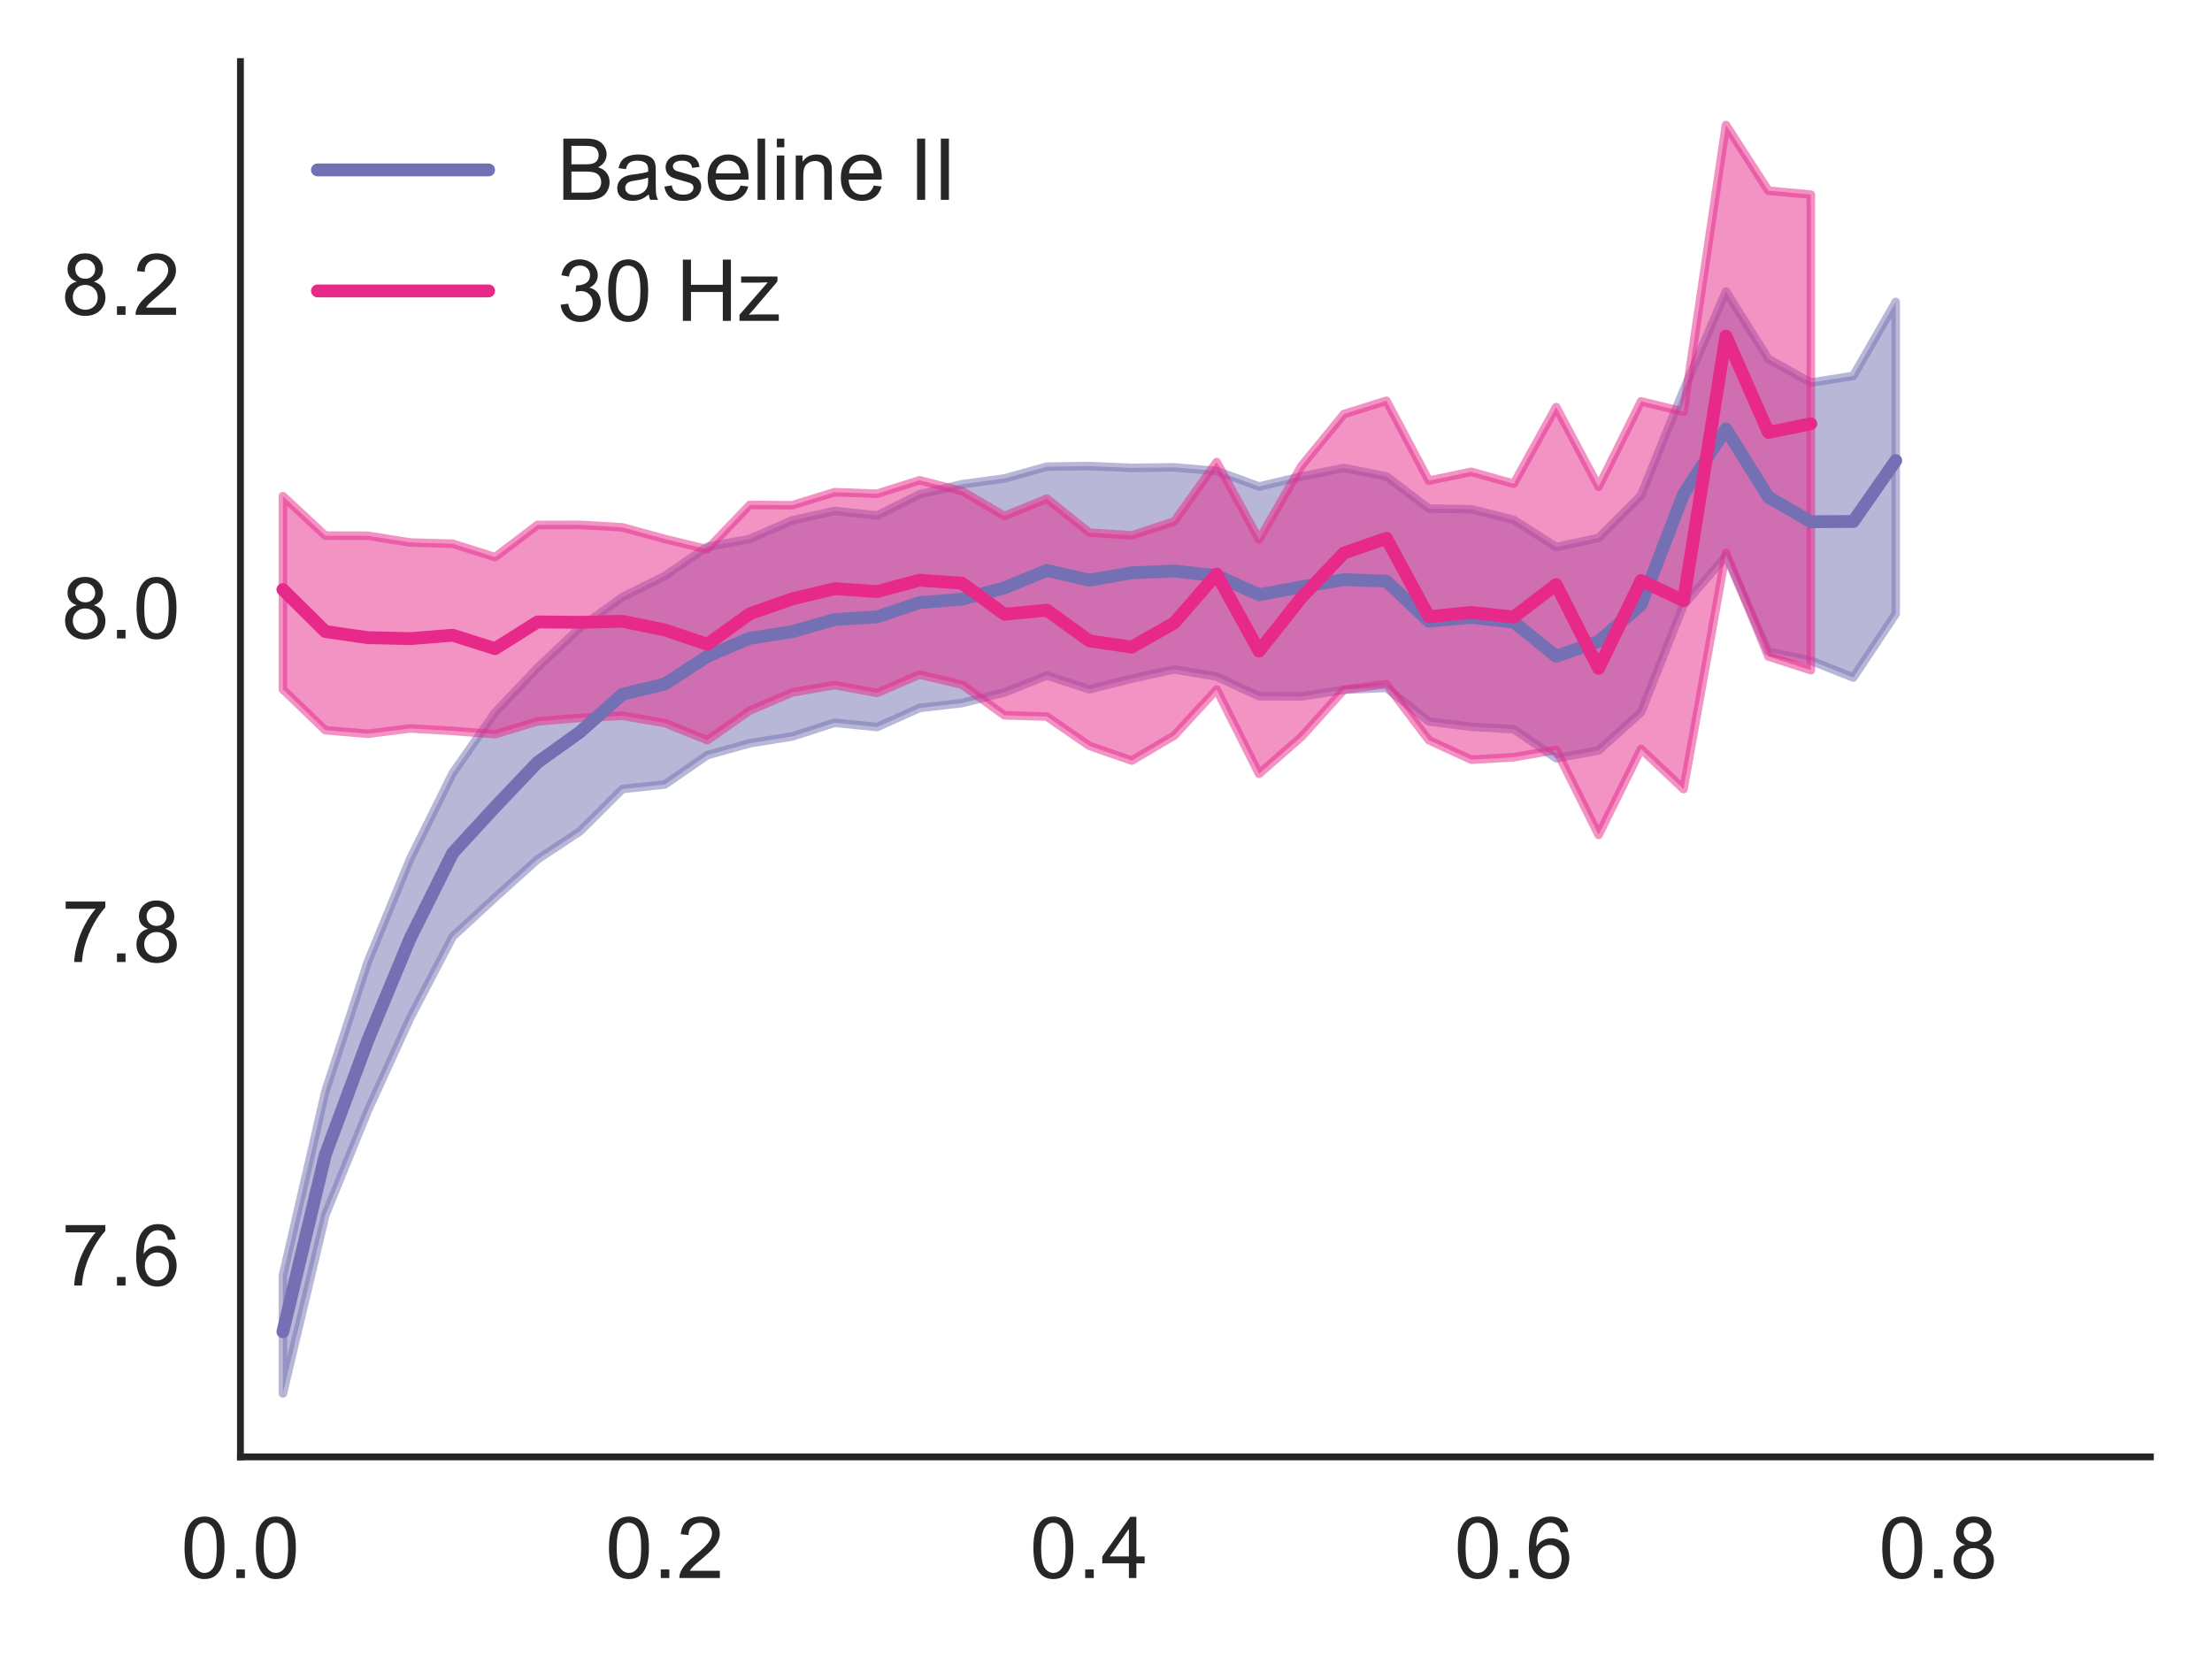 <?xml version="1.0" encoding="utf-8" standalone="no"?>
<!DOCTYPE svg PUBLIC "-//W3C//DTD SVG 1.1//EN"
  "http://www.w3.org/Graphics/SVG/1.1/DTD/svg11.dtd">
<!-- Created with matplotlib (https://matplotlib.org/) -->
<svg height="193.625pt" version="1.1" viewBox="0 0 258.5 193.625" width="258.5pt" xmlns="http://www.w3.org/2000/svg" xmlns:xlink="http://www.w3.org/1999/xlink">
 <defs>
  <style type="text/css">
*{stroke-linecap:butt;stroke-linejoin:round;}
  </style>
 </defs>
 <g id="figure_1">
  <g id="patch_1">
   <path d="M 0 193.625 
L 258.5 193.625 
L 258.5 0 
L 0 0 
z
" style="fill:none;"/>
  </g>
  <g id="axes_1">
   <g id="patch_2">
    <path d="M 28.1 170.28 
L 251.3 170.28 
L 251.3 7.2 
L 28.1 7.2 
z
" style="fill:none;"/>
   </g>
   <g id="matplotlib.axis_1">
    <g id="xtick_1">
     <g id="text_1">
      <!-- 0.0 -->
      <defs>
       <path d="M 4.156 35.297 
Q 4.156 48 6.766 55.734 
Q 9.375 63.484 14.516 67.672 
Q 19.672 71.875 27.484 71.875 
Q 33.25 71.875 37.594 69.547 
Q 41.938 67.234 44.766 62.859 
Q 47.609 58.5 49.219 52.219 
Q 50.828 45.953 50.828 35.297 
Q 50.828 22.703 48.234 14.969 
Q 45.656 7.234 40.5 3 
Q 35.359 -1.219 27.484 -1.219 
Q 17.141 -1.219 11.234 6.203 
Q 4.156 15.141 4.156 35.297 
z
M 13.188 35.297 
Q 13.188 17.672 17.312 11.828 
Q 21.438 6 27.484 6 
Q 33.547 6 37.672 11.859 
Q 41.797 17.719 41.797 35.297 
Q 41.797 52.984 37.672 58.781 
Q 33.547 64.594 27.391 64.594 
Q 21.344 64.594 17.719 59.469 
Q 13.188 52.938 13.188 35.297 
z
" id="ArialMT-48"/>
       <path d="M 9.078 0 
L 9.078 10.016 
L 19.094 10.016 
L 19.094 0 
z
" id="ArialMT-46"/>
      </defs>
      <g style="fill:#262626;" transform="translate(21.15 184.438)scale(0.1 -0.1)">
       <use xlink:href="#ArialMT-48"/>
       <use x="55.615" xlink:href="#ArialMT-46"/>
       <use x="83.398" xlink:href="#ArialMT-48"/>
      </g>
     </g>
    </g>
    <g id="xtick_2">
     <g id="text_2">
      <!-- 0.2 -->
      <defs>
       <path d="M 50.344 8.453 
L 50.344 0 
L 3.031 0 
Q 2.938 3.172 4.047 6.109 
Q 5.859 10.938 9.828 15.625 
Q 13.812 20.312 21.344 26.469 
Q 33.016 36.031 37.109 41.625 
Q 41.219 47.219 41.219 52.203 
Q 41.219 57.422 37.469 61 
Q 33.734 64.594 27.734 64.594 
Q 21.391 64.594 17.578 60.781 
Q 13.766 56.984 13.719 50.25 
L 4.688 51.172 
Q 5.609 61.281 11.656 66.578 
Q 17.719 71.875 27.938 71.875 
Q 38.234 71.875 44.234 66.156 
Q 50.25 60.453 50.25 52 
Q 50.25 47.703 48.484 43.547 
Q 46.734 39.406 42.656 34.812 
Q 38.578 30.219 29.109 22.219 
Q 21.188 15.578 18.938 13.203 
Q 16.703 10.844 15.234 8.453 
z
" id="ArialMT-50"/>
      </defs>
      <g style="fill:#262626;" transform="translate(70.75 184.438)scale(0.1 -0.1)">
       <use xlink:href="#ArialMT-48"/>
       <use x="55.615" xlink:href="#ArialMT-46"/>
       <use x="83.398" xlink:href="#ArialMT-50"/>
      </g>
     </g>
    </g>
    <g id="xtick_3">
     <g id="text_3">
      <!-- 0.4 -->
      <defs>
       <path d="M 32.328 0 
L 32.328 17.141 
L 1.266 17.141 
L 1.266 25.203 
L 33.938 71.578 
L 41.109 71.578 
L 41.109 25.203 
L 50.781 25.203 
L 50.781 17.141 
L 41.109 17.141 
L 41.109 0 
z
M 32.328 25.203 
L 32.328 57.469 
L 9.906 25.203 
z
" id="ArialMT-52"/>
      </defs>
      <g style="fill:#262626;" transform="translate(120.35 184.438)scale(0.1 -0.1)">
       <use xlink:href="#ArialMT-48"/>
       <use x="55.615" xlink:href="#ArialMT-46"/>
       <use x="83.398" xlink:href="#ArialMT-52"/>
      </g>
     </g>
    </g>
    <g id="xtick_4">
     <g id="text_4">
      <!-- 0.6 -->
      <defs>
       <path d="M 49.75 54.047 
L 41.016 53.375 
Q 39.844 58.547 37.703 60.891 
Q 34.125 64.656 28.906 64.656 
Q 24.703 64.656 21.531 62.312 
Q 17.391 59.281 14.984 53.469 
Q 12.594 47.656 12.5 36.922 
Q 15.672 41.75 20.266 44.094 
Q 24.859 46.438 29.891 46.438 
Q 38.672 46.438 44.844 39.969 
Q 51.031 33.5 51.031 23.25 
Q 51.031 16.5 48.125 10.719 
Q 45.219 4.938 40.141 1.859 
Q 35.062 -1.219 28.609 -1.219 
Q 17.625 -1.219 10.688 6.859 
Q 3.766 14.938 3.766 33.5 
Q 3.766 54.25 11.422 63.672 
Q 18.109 71.875 29.438 71.875 
Q 37.891 71.875 43.281 67.141 
Q 48.688 62.406 49.75 54.047 
z
M 13.875 23.188 
Q 13.875 18.656 15.797 14.5 
Q 17.719 10.359 21.188 8.172 
Q 24.656 6 28.469 6 
Q 34.031 6 38.031 10.484 
Q 42.047 14.984 42.047 22.703 
Q 42.047 30.125 38.078 34.391 
Q 34.125 38.672 28.125 38.672 
Q 22.172 38.672 18.016 34.391 
Q 13.875 30.125 13.875 23.188 
z
" id="ArialMT-54"/>
      </defs>
      <g style="fill:#262626;" transform="translate(169.95 184.438)scale(0.1 -0.1)">
       <use xlink:href="#ArialMT-48"/>
       <use x="55.615" xlink:href="#ArialMT-46"/>
       <use x="83.398" xlink:href="#ArialMT-54"/>
      </g>
     </g>
    </g>
    <g id="xtick_5">
     <g id="text_5">
      <!-- 0.8 -->
      <defs>
       <path d="M 17.672 38.812 
Q 12.203 40.828 9.562 44.531 
Q 6.938 48.25 6.938 53.422 
Q 6.938 61.234 12.547 66.547 
Q 18.172 71.875 27.484 71.875 
Q 36.859 71.875 42.578 66.422 
Q 48.297 60.984 48.297 53.172 
Q 48.297 48.188 45.672 44.5 
Q 43.062 40.828 37.75 38.812 
Q 44.344 36.672 47.781 31.875 
Q 51.219 27.094 51.219 20.453 
Q 51.219 11.281 44.719 5.031 
Q 38.234 -1.219 27.641 -1.219 
Q 17.047 -1.219 10.547 5.047 
Q 4.047 11.328 4.047 20.703 
Q 4.047 27.688 7.594 32.391 
Q 11.141 37.109 17.672 38.812 
z
M 15.922 53.719 
Q 15.922 48.641 19.188 45.406 
Q 22.469 42.188 27.688 42.188 
Q 32.766 42.188 36.016 45.375 
Q 39.266 48.578 39.266 53.219 
Q 39.266 58.062 35.906 61.359 
Q 32.562 64.656 27.594 64.656 
Q 22.562 64.656 19.234 61.422 
Q 15.922 58.203 15.922 53.719 
z
M 13.094 20.656 
Q 13.094 16.891 14.875 13.375 
Q 16.656 9.859 20.172 7.922 
Q 23.688 6 27.734 6 
Q 34.031 6 38.125 10.047 
Q 42.234 14.109 42.234 20.359 
Q 42.234 26.703 38.016 30.859 
Q 33.797 35.016 27.438 35.016 
Q 21.234 35.016 17.156 30.906 
Q 13.094 26.812 13.094 20.656 
z
" id="ArialMT-56"/>
      </defs>
      <g style="fill:#262626;" transform="translate(219.55 184.438)scale(0.1 -0.1)">
       <use xlink:href="#ArialMT-48"/>
       <use x="55.615" xlink:href="#ArialMT-46"/>
       <use x="83.398" xlink:href="#ArialMT-56"/>
      </g>
     </g>
    </g>
   </g>
   <g id="matplotlib.axis_2">
    <g id="ytick_1">
     <g id="text_6">
      <!-- 7.6 -->
      <defs>
       <path d="M 4.734 62.203 
L 4.734 70.656 
L 51.078 70.656 
L 51.078 63.812 
Q 44.234 56.547 37.516 44.484 
Q 30.812 32.422 27.156 19.672 
Q 24.516 10.688 23.781 0 
L 14.75 0 
Q 14.891 8.453 18.062 20.406 
Q 21.234 32.375 27.172 43.484 
Q 33.109 54.594 39.797 62.203 
z
" id="ArialMT-55"/>
      </defs>
      <g style="fill:#262626;" transform="translate(7.2 150.255)scale(0.1 -0.1)">
       <use xlink:href="#ArialMT-55"/>
       <use x="55.615" xlink:href="#ArialMT-46"/>
       <use x="83.398" xlink:href="#ArialMT-54"/>
      </g>
     </g>
    </g>
    <g id="ytick_2">
     <g id="text_7">
      <!-- 7.8 -->
      <g style="fill:#262626;" transform="translate(7.2 112.437)scale(0.1 -0.1)">
       <use xlink:href="#ArialMT-55"/>
       <use x="55.615" xlink:href="#ArialMT-46"/>
       <use x="83.398" xlink:href="#ArialMT-56"/>
      </g>
     </g>
    </g>
    <g id="ytick_3">
     <g id="text_8">
      <!-- 8.0 -->
      <g style="fill:#262626;" transform="translate(7.2 74.618)scale(0.1 -0.1)">
       <use xlink:href="#ArialMT-56"/>
       <use x="55.615" xlink:href="#ArialMT-46"/>
       <use x="83.398" xlink:href="#ArialMT-48"/>
      </g>
     </g>
    </g>
    <g id="ytick_4">
     <g id="text_9">
      <!-- 8.2 -->
      <g style="fill:#262626;" transform="translate(7.2 36.8)scale(0.1 -0.1)">
       <use xlink:href="#ArialMT-56"/>
       <use x="55.615" xlink:href="#ArialMT-46"/>
       <use x="83.398" xlink:href="#ArialMT-50"/>
      </g>
     </g>
    </g>
   </g>
   <g id="PolyCollection_1">
    <defs>
     <path d="M 33.06 -44.535 
L 33.06 -30.758 
L 38.02 -51.601 
L 42.98 -63.794 
L 47.94 -74.659 
L 52.9 -84.151 
L 57.86 -88.725 
L 62.82 -93.183 
L 67.78 -96.469 
L 72.74 -101.403 
L 77.7 -101.941 
L 82.66 -105.364 
L 87.62 -106.753 
L 92.58 -107.548 
L 97.54 -109.146 
L 102.5 -108.65 
L 107.46 -110.876 
L 112.42 -111.449 
L 117.38 -112.689 
L 122.34 -114.677 
L 127.3 -113.059 
L 132.26 -114.306 
L 137.22 -115.393 
L 142.18 -114.543 
L 147.14 -112.255 
L 152.1 -112.219 
L 157.06 -113.009 
L 162.02 -113.234 
L 166.98 -109.3 
L 171.94 -108.676 
L 176.9 -108.4 
L 181.86 -104.999 
L 186.82 -105.916 
L 191.78 -110.385 
L 196.74 -122.887 
L 201.7 -128.65 
L 206.66 -117.452 
L 211.62 -116.41 
L 216.58 -114.437 
L 221.54 -121.884 
L 221.54 -158.334 
L 221.54 -158.334 
L 216.58 -149.69 
L 211.62 -148.911 
L 206.66 -151.667 
L 201.7 -159.56 
L 196.74 -148 
L 191.78 -135.728 
L 186.82 -130.753 
L 181.86 -129.691 
L 176.9 -132.863 
L 171.94 -134.109 
L 166.98 -134.184 
L 162.02 -137.938 
L 157.06 -138.925 
L 152.1 -137.934 
L 147.14 -136.765 
L 142.18 -138.574 
L 137.22 -139.001 
L 132.26 -138.94 
L 127.3 -139.151 
L 122.34 -139.083 
L 117.38 -137.701 
L 112.42 -137.029 
L 107.46 -135.846 
L 102.5 -133.378 
L 97.54 -133.91 
L 92.58 -132.799 
L 87.62 -130.636 
L 82.66 -129.716 
L 77.7 -126.308 
L 72.74 -123.84 
L 67.78 -120.266 
L 62.82 -115.575 
L 57.86 -110.345 
L 52.9 -103.251 
L 47.94 -93.254 
L 42.98 -81.192 
L 38.02 -66.031 
L 33.06 -44.535 
z
" id="m5d8dab3b78" style="stroke:#7570b3;stroke-opacity:0.5;"/>
    </defs>
    <g clip-path="url(#pe556fcf461)">
     <use style="fill:#7570b3;fill-opacity:0.5;stroke:#7570b3;stroke-opacity:0.5;" x="0" xlink:href="#m5d8dab3b78" y="193.625"/>
    </g>
   </g>
   <g id="PolyCollection_2">
    <defs>
     <path d="M 33.06 -135.636 
L 33.06 -113.054 
L 38.02 -108.278 
L 42.98 -107.865 
L 47.94 -108.487 
L 52.9 -108.198 
L 57.86 -107.811 
L 62.82 -109.314 
L 67.78 -109.722 
L 72.74 -109.962 
L 77.7 -109.118 
L 82.66 -107.114 
L 87.62 -110.571 
L 92.58 -112.696 
L 97.54 -113.553 
L 102.5 -112.635 
L 107.46 -114.775 
L 112.42 -113.604 
L 117.38 -110.02 
L 122.34 -109.873 
L 127.3 -106.453 
L 132.26 -104.725 
L 137.22 -107.648 
L 142.18 -113.038 
L 147.14 -103.183 
L 152.1 -107.517 
L 157.06 -113.02 
L 162.02 -113.669 
L 166.98 -107.114 
L 171.94 -104.835 
L 176.9 -105.117 
L 181.86 -105.981 
L 186.82 -96.045 
L 191.78 -106.09 
L 196.74 -101.397 
L 201.7 -129.044 
L 206.66 -116.901 
L 211.62 -115.296 
L 211.62 -170.878 
L 211.62 -170.878 
L 206.66 -171.337 
L 201.7 -179.013 
L 196.74 -145.506 
L 191.78 -146.712 
L 186.82 -136.733 
L 181.86 -146.047 
L 176.9 -137.085 
L 171.94 -138.479 
L 166.98 -137.447 
L 162.02 -146.783 
L 157.06 -145.233 
L 152.1 -139.174 
L 147.14 -130.557 
L 142.18 -139.621 
L 137.22 -132.672 
L 132.26 -131.05 
L 127.3 -131.377 
L 122.34 -135.342 
L 117.38 -133.324 
L 112.42 -136.228 
L 107.46 -137.49 
L 102.5 -135.919 
L 97.54 -136.099 
L 92.58 -134.574 
L 87.62 -134.609 
L 82.66 -129.424 
L 77.7 -130.627 
L 72.74 -131.988 
L 67.78 -132.283 
L 62.82 -132.273 
L 57.86 -128.512 
L 52.9 -130.075 
L 47.94 -130.218 
L 42.98 -131.011 
L 38.02 -131.023 
L 33.06 -135.636 
z
" id="m65849deb6b" style="stroke:#e7298a;stroke-opacity:0.5;"/>
    </defs>
    <g clip-path="url(#pe556fcf461)">
     <use style="fill:#e7298a;fill-opacity:0.5;stroke:#e7298a;stroke-opacity:0.5;" x="0" xlink:href="#m65849deb6b" y="193.625"/>
    </g>
   </g>
   <g id="line2d_1">
    <path clip-path="url(#pe556fcf461)" d="M 33.06 155.654 
L 38.02 134.956 
L 42.98 121.6 
L 47.94 109.655 
L 52.9 99.708 
L 57.86 94.315 
L 62.82 89.106 
L 67.78 85.554 
L 72.74 81.136 
L 77.7 79.95 
L 82.66 76.718 
L 87.62 74.592 
L 92.58 73.834 
L 97.54 72.414 
L 102.5 72.102 
L 107.46 70.432 
L 112.42 70.035 
L 117.38 68.711 
L 122.34 66.666 
L 127.3 67.816 
L 132.26 66.945 
L 137.22 66.748 
L 142.18 67.279 
L 147.14 69.512 
L 152.1 68.593 
L 157.06 67.739 
L 162.02 67.927 
L 166.98 72.606 
L 171.94 72.15 
L 176.9 72.711 
L 181.86 76.703 
L 186.82 74.977 
L 191.78 70.658 
L 196.74 57.768 
L 201.7 50.145 
L 206.66 58.095 
L 211.62 60.978 
L 216.58 60.95 
L 221.54 53.829 
" style="fill:none;stroke:#7570b3;stroke-linecap:round;stroke-width:1.5;"/>
   </g>
   <g id="line2d_2">
    <path clip-path="url(#pe556fcf461)" d="M 33.06 68.908 
L 38.02 73.812 
L 42.98 74.527 
L 47.94 74.642 
L 52.9 74.245 
L 57.86 75.813 
L 62.82 72.688 
L 67.78 72.738 
L 72.74 72.617 
L 77.7 73.626 
L 82.66 75.305 
L 87.62 71.736 
L 92.58 70 
L 97.54 68.808 
L 102.5 69.141 
L 107.46 67.811 
L 112.42 68.162 
L 117.38 71.792 
L 122.34 71.315 
L 127.3 74.904 
L 132.26 75.632 
L 137.22 72.808 
L 142.18 67.105 
L 147.14 76.098 
L 152.1 69.831 
L 157.06 64.629 
L 162.02 62.914 
L 166.98 72.084 
L 171.94 71.584 
L 176.9 72.118 
L 181.86 68.33 
L 186.82 78.123 
L 191.78 67.857 
L 196.74 70.211 
L 201.7 39.282 
L 206.66 50.543 
L 211.62 49.526 
" style="fill:none;stroke:#e7298a;stroke-linecap:round;stroke-width:1.5;"/>
   </g>
   <g id="patch_3">
    <path d="M 28.1 170.28 
L 28.1 7.2 
" style="fill:none;stroke:#262626;stroke-linecap:square;stroke-linejoin:miter;stroke-width:0.8;"/>
   </g>
   <g id="patch_4">
    <path d="M 28.1 170.28 
L 251.3 170.28 
" style="fill:none;stroke:#262626;stroke-linecap:square;stroke-linejoin:miter;stroke-width:0.8;"/>
   </g>
   <g id="legend_1">
    <g id="line2d_3">
     <path d="M 37.1 19.858 
L 57.1 19.858 
" style="fill:none;stroke:#7570b3;stroke-linecap:round;stroke-width:1.5;"/>
    </g>
    <g id="line2d_4"/>
    <g id="text_10">
     <!-- Baseline II -->
     <defs>
      <path d="M 7.328 0 
L 7.328 71.578 
L 34.188 71.578 
Q 42.391 71.578 47.344 69.406 
Q 52.297 67.234 55.094 62.719 
Q 57.906 58.203 57.906 53.266 
Q 57.906 48.688 55.422 44.625 
Q 52.938 40.578 47.906 38.094 
Q 54.391 36.188 57.875 31.594 
Q 61.375 27 61.375 20.75 
Q 61.375 15.719 59.25 11.391 
Q 57.125 7.078 54 4.734 
Q 50.875 2.391 46.156 1.188 
Q 41.453 0 34.625 0 
z
M 16.797 41.5 
L 32.281 41.5 
Q 38.578 41.5 41.312 42.328 
Q 44.922 43.406 46.75 45.891 
Q 48.578 48.391 48.578 52.156 
Q 48.578 55.719 46.875 58.422 
Q 45.172 61.141 41.984 62.141 
Q 38.812 63.141 31.109 63.141 
L 16.797 63.141 
z
M 16.797 8.453 
L 34.625 8.453 
Q 39.203 8.453 41.062 8.797 
Q 44.344 9.375 46.531 10.734 
Q 48.734 12.109 50.141 14.719 
Q 51.562 17.328 51.562 20.75 
Q 51.562 24.75 49.516 27.703 
Q 47.469 30.672 43.828 31.859 
Q 40.188 33.062 33.344 33.062 
L 16.797 33.062 
z
" id="ArialMT-66"/>
      <path d="M 40.438 6.391 
Q 35.547 2.25 31.031 0.531 
Q 26.516 -1.172 21.344 -1.172 
Q 12.797 -1.172 8.203 3 
Q 3.609 7.172 3.609 13.672 
Q 3.609 17.484 5.344 20.625 
Q 7.078 23.781 9.891 25.688 
Q 12.703 27.594 16.219 28.562 
Q 18.797 29.25 24.031 29.891 
Q 34.672 31.156 39.703 32.906 
Q 39.75 34.719 39.75 35.203 
Q 39.75 40.578 37.25 42.781 
Q 33.891 45.75 27.25 45.75 
Q 21.047 45.75 18.094 43.578 
Q 15.141 41.406 13.719 35.891 
L 5.125 37.062 
Q 6.297 42.578 8.984 45.969 
Q 11.672 49.359 16.75 51.188 
Q 21.828 53.031 28.516 53.031 
Q 35.156 53.031 39.297 51.469 
Q 43.453 49.906 45.406 47.531 
Q 47.359 45.172 48.141 41.547 
Q 48.578 39.312 48.578 33.453 
L 48.578 21.734 
Q 48.578 9.469 49.141 6.219 
Q 49.703 2.984 51.375 0 
L 42.188 0 
Q 40.828 2.734 40.438 6.391 
z
M 39.703 26.031 
Q 34.906 24.078 25.344 22.703 
Q 19.922 21.922 17.672 20.938 
Q 15.438 19.969 14.203 18.094 
Q 12.984 16.219 12.984 13.922 
Q 12.984 10.406 15.641 8.062 
Q 18.312 5.719 23.438 5.719 
Q 28.516 5.719 32.469 7.938 
Q 36.422 10.156 38.281 14.016 
Q 39.703 17 39.703 22.797 
z
" id="ArialMT-97"/>
      <path d="M 3.078 15.484 
L 11.766 16.844 
Q 12.5 11.625 15.844 8.844 
Q 19.188 6.062 25.203 6.062 
Q 31.25 6.062 34.172 8.516 
Q 37.109 10.984 37.109 14.312 
Q 37.109 17.281 34.516 19 
Q 32.719 20.172 25.531 21.969 
Q 15.875 24.422 12.141 26.203 
Q 8.406 27.984 6.469 31.125 
Q 4.547 34.281 4.547 38.094 
Q 4.547 41.547 6.125 44.5 
Q 7.719 47.469 10.453 49.422 
Q 12.5 50.922 16.031 51.969 
Q 19.578 53.031 23.641 53.031 
Q 29.734 53.031 34.344 51.266 
Q 38.969 49.516 41.156 46.5 
Q 43.359 43.5 44.188 38.484 
L 35.594 37.312 
Q 35.016 41.312 32.203 43.547 
Q 29.391 45.797 24.266 45.797 
Q 18.219 45.797 15.625 43.797 
Q 13.031 41.797 13.031 39.109 
Q 13.031 37.406 14.109 36.031 
Q 15.188 34.625 17.484 33.688 
Q 18.797 33.203 25.25 31.453 
Q 34.578 28.953 38.25 27.359 
Q 41.938 25.781 44.031 22.75 
Q 46.141 19.734 46.141 15.234 
Q 46.141 10.844 43.578 6.953 
Q 41.016 3.078 36.172 0.953 
Q 31.344 -1.172 25.25 -1.172 
Q 15.141 -1.172 9.844 3.031 
Q 4.547 7.234 3.078 15.484 
z
" id="ArialMT-115"/>
      <path d="M 42.094 16.703 
L 51.172 15.578 
Q 49.031 7.625 43.219 3.219 
Q 37.406 -1.172 28.375 -1.172 
Q 17 -1.172 10.328 5.828 
Q 3.656 12.844 3.656 25.484 
Q 3.656 38.578 10.391 45.797 
Q 17.141 53.031 27.875 53.031 
Q 38.281 53.031 44.875 45.953 
Q 51.469 38.875 51.469 26.031 
Q 51.469 25.25 51.422 23.688 
L 12.75 23.688 
Q 13.234 15.141 17.578 10.594 
Q 21.922 6.062 28.422 6.062 
Q 33.25 6.062 36.672 8.594 
Q 40.094 11.141 42.094 16.703 
z
M 13.234 30.906 
L 42.188 30.906 
Q 41.609 37.453 38.875 40.719 
Q 34.672 45.797 27.984 45.797 
Q 21.922 45.797 17.797 41.75 
Q 13.672 37.703 13.234 30.906 
z
" id="ArialMT-101"/>
      <path d="M 6.391 0 
L 6.391 71.578 
L 15.188 71.578 
L 15.188 0 
z
" id="ArialMT-108"/>
      <path d="M 6.641 61.469 
L 6.641 71.578 
L 15.438 71.578 
L 15.438 61.469 
z
M 6.641 0 
L 6.641 51.859 
L 15.438 51.859 
L 15.438 0 
z
" id="ArialMT-105"/>
      <path d="M 6.594 0 
L 6.594 51.859 
L 14.5 51.859 
L 14.5 44.484 
Q 20.219 53.031 31 53.031 
Q 35.688 53.031 39.625 51.344 
Q 43.562 49.656 45.516 46.922 
Q 47.469 44.188 48.25 40.438 
Q 48.734 37.984 48.734 31.891 
L 48.734 0 
L 39.938 0 
L 39.938 31.547 
Q 39.938 36.922 38.906 39.578 
Q 37.891 42.234 35.281 43.812 
Q 32.672 45.406 29.156 45.406 
Q 23.531 45.406 19.453 41.844 
Q 15.375 38.281 15.375 28.328 
L 15.375 0 
z
" id="ArialMT-110"/>
      <path id="ArialMT-32"/>
      <path d="M 9.328 0 
L 9.328 71.578 
L 18.797 71.578 
L 18.797 0 
z
" id="ArialMT-73"/>
     </defs>
     <g style="fill:#262626;" transform="translate(65.1 23.358)scale(0.1 -0.1)">
      <use xlink:href="#ArialMT-66"/>
      <use x="66.699" xlink:href="#ArialMT-97"/>
      <use x="122.314" xlink:href="#ArialMT-115"/>
      <use x="172.314" xlink:href="#ArialMT-101"/>
      <use x="227.93" xlink:href="#ArialMT-108"/>
      <use x="250.146" xlink:href="#ArialMT-105"/>
      <use x="272.363" xlink:href="#ArialMT-110"/>
      <use x="327.979" xlink:href="#ArialMT-101"/>
      <use x="383.594" xlink:href="#ArialMT-32"/>
      <use x="411.377" xlink:href="#ArialMT-73"/>
      <use x="439.16" xlink:href="#ArialMT-73"/>
     </g>
    </g>
    <g id="line2d_5">
     <path d="M 37.1 34.003 
L 57.1 34.003 
" style="fill:none;stroke:#e7298a;stroke-linecap:round;stroke-width:1.5;"/>
    </g>
    <g id="line2d_6"/>
    <g id="text_11">
     <!-- 30 Hz -->
     <defs>
      <path d="M 4.203 18.891 
L 12.984 20.062 
Q 14.5 12.594 18.141 9.297 
Q 21.781 6 27 6 
Q 33.203 6 37.469 10.297 
Q 41.75 14.594 41.75 20.953 
Q 41.75 27 37.797 30.922 
Q 33.844 34.859 27.734 34.859 
Q 25.25 34.859 21.531 33.891 
L 22.516 41.609 
Q 23.391 41.5 23.922 41.5 
Q 29.547 41.5 34.031 44.422 
Q 38.531 47.359 38.531 53.469 
Q 38.531 58.297 35.25 61.469 
Q 31.984 64.656 26.812 64.656 
Q 21.688 64.656 18.266 61.422 
Q 14.844 58.203 13.875 51.766 
L 5.078 53.328 
Q 6.688 62.156 12.391 67.016 
Q 18.109 71.875 26.609 71.875 
Q 32.469 71.875 37.391 69.359 
Q 42.328 66.844 44.938 62.5 
Q 47.562 58.156 47.562 53.266 
Q 47.562 48.641 45.062 44.828 
Q 42.578 41.016 37.703 38.766 
Q 44.047 37.312 47.562 32.688 
Q 51.078 28.078 51.078 21.141 
Q 51.078 11.766 44.234 5.25 
Q 37.406 -1.266 26.953 -1.266 
Q 17.531 -1.266 11.297 4.344 
Q 5.078 9.969 4.203 18.891 
z
" id="ArialMT-51"/>
      <path d="M 8.016 0 
L 8.016 71.578 
L 17.484 71.578 
L 17.484 42.188 
L 54.688 42.188 
L 54.688 71.578 
L 64.156 71.578 
L 64.156 0 
L 54.688 0 
L 54.688 33.734 
L 17.484 33.734 
L 17.484 0 
z
" id="ArialMT-72"/>
      <path d="M 1.953 0 
L 1.953 7.125 
L 34.969 45.016 
Q 29.344 44.734 25.047 44.734 
L 3.906 44.734 
L 3.906 51.859 
L 46.297 51.859 
L 46.297 46.047 
L 18.219 13.141 
L 12.797 7.125 
Q 18.703 7.562 23.875 7.562 
L 47.859 7.562 
L 47.859 0 
z
" id="ArialMT-122"/>
     </defs>
     <g style="fill:#262626;" transform="translate(65.1 37.503)scale(0.1 -0.1)">
      <use xlink:href="#ArialMT-51"/>
      <use x="55.615" xlink:href="#ArialMT-48"/>
      <use x="111.23" xlink:href="#ArialMT-32"/>
      <use x="139.014" xlink:href="#ArialMT-72"/>
      <use x="211.23" xlink:href="#ArialMT-122"/>
     </g>
    </g>
   </g>
  </g>
 </g>
 <defs>
  <clipPath id="pe556fcf461">
   <rect height="163.08" width="223.2" x="28.1" y="7.2"/>
  </clipPath>
 </defs>
</svg>
